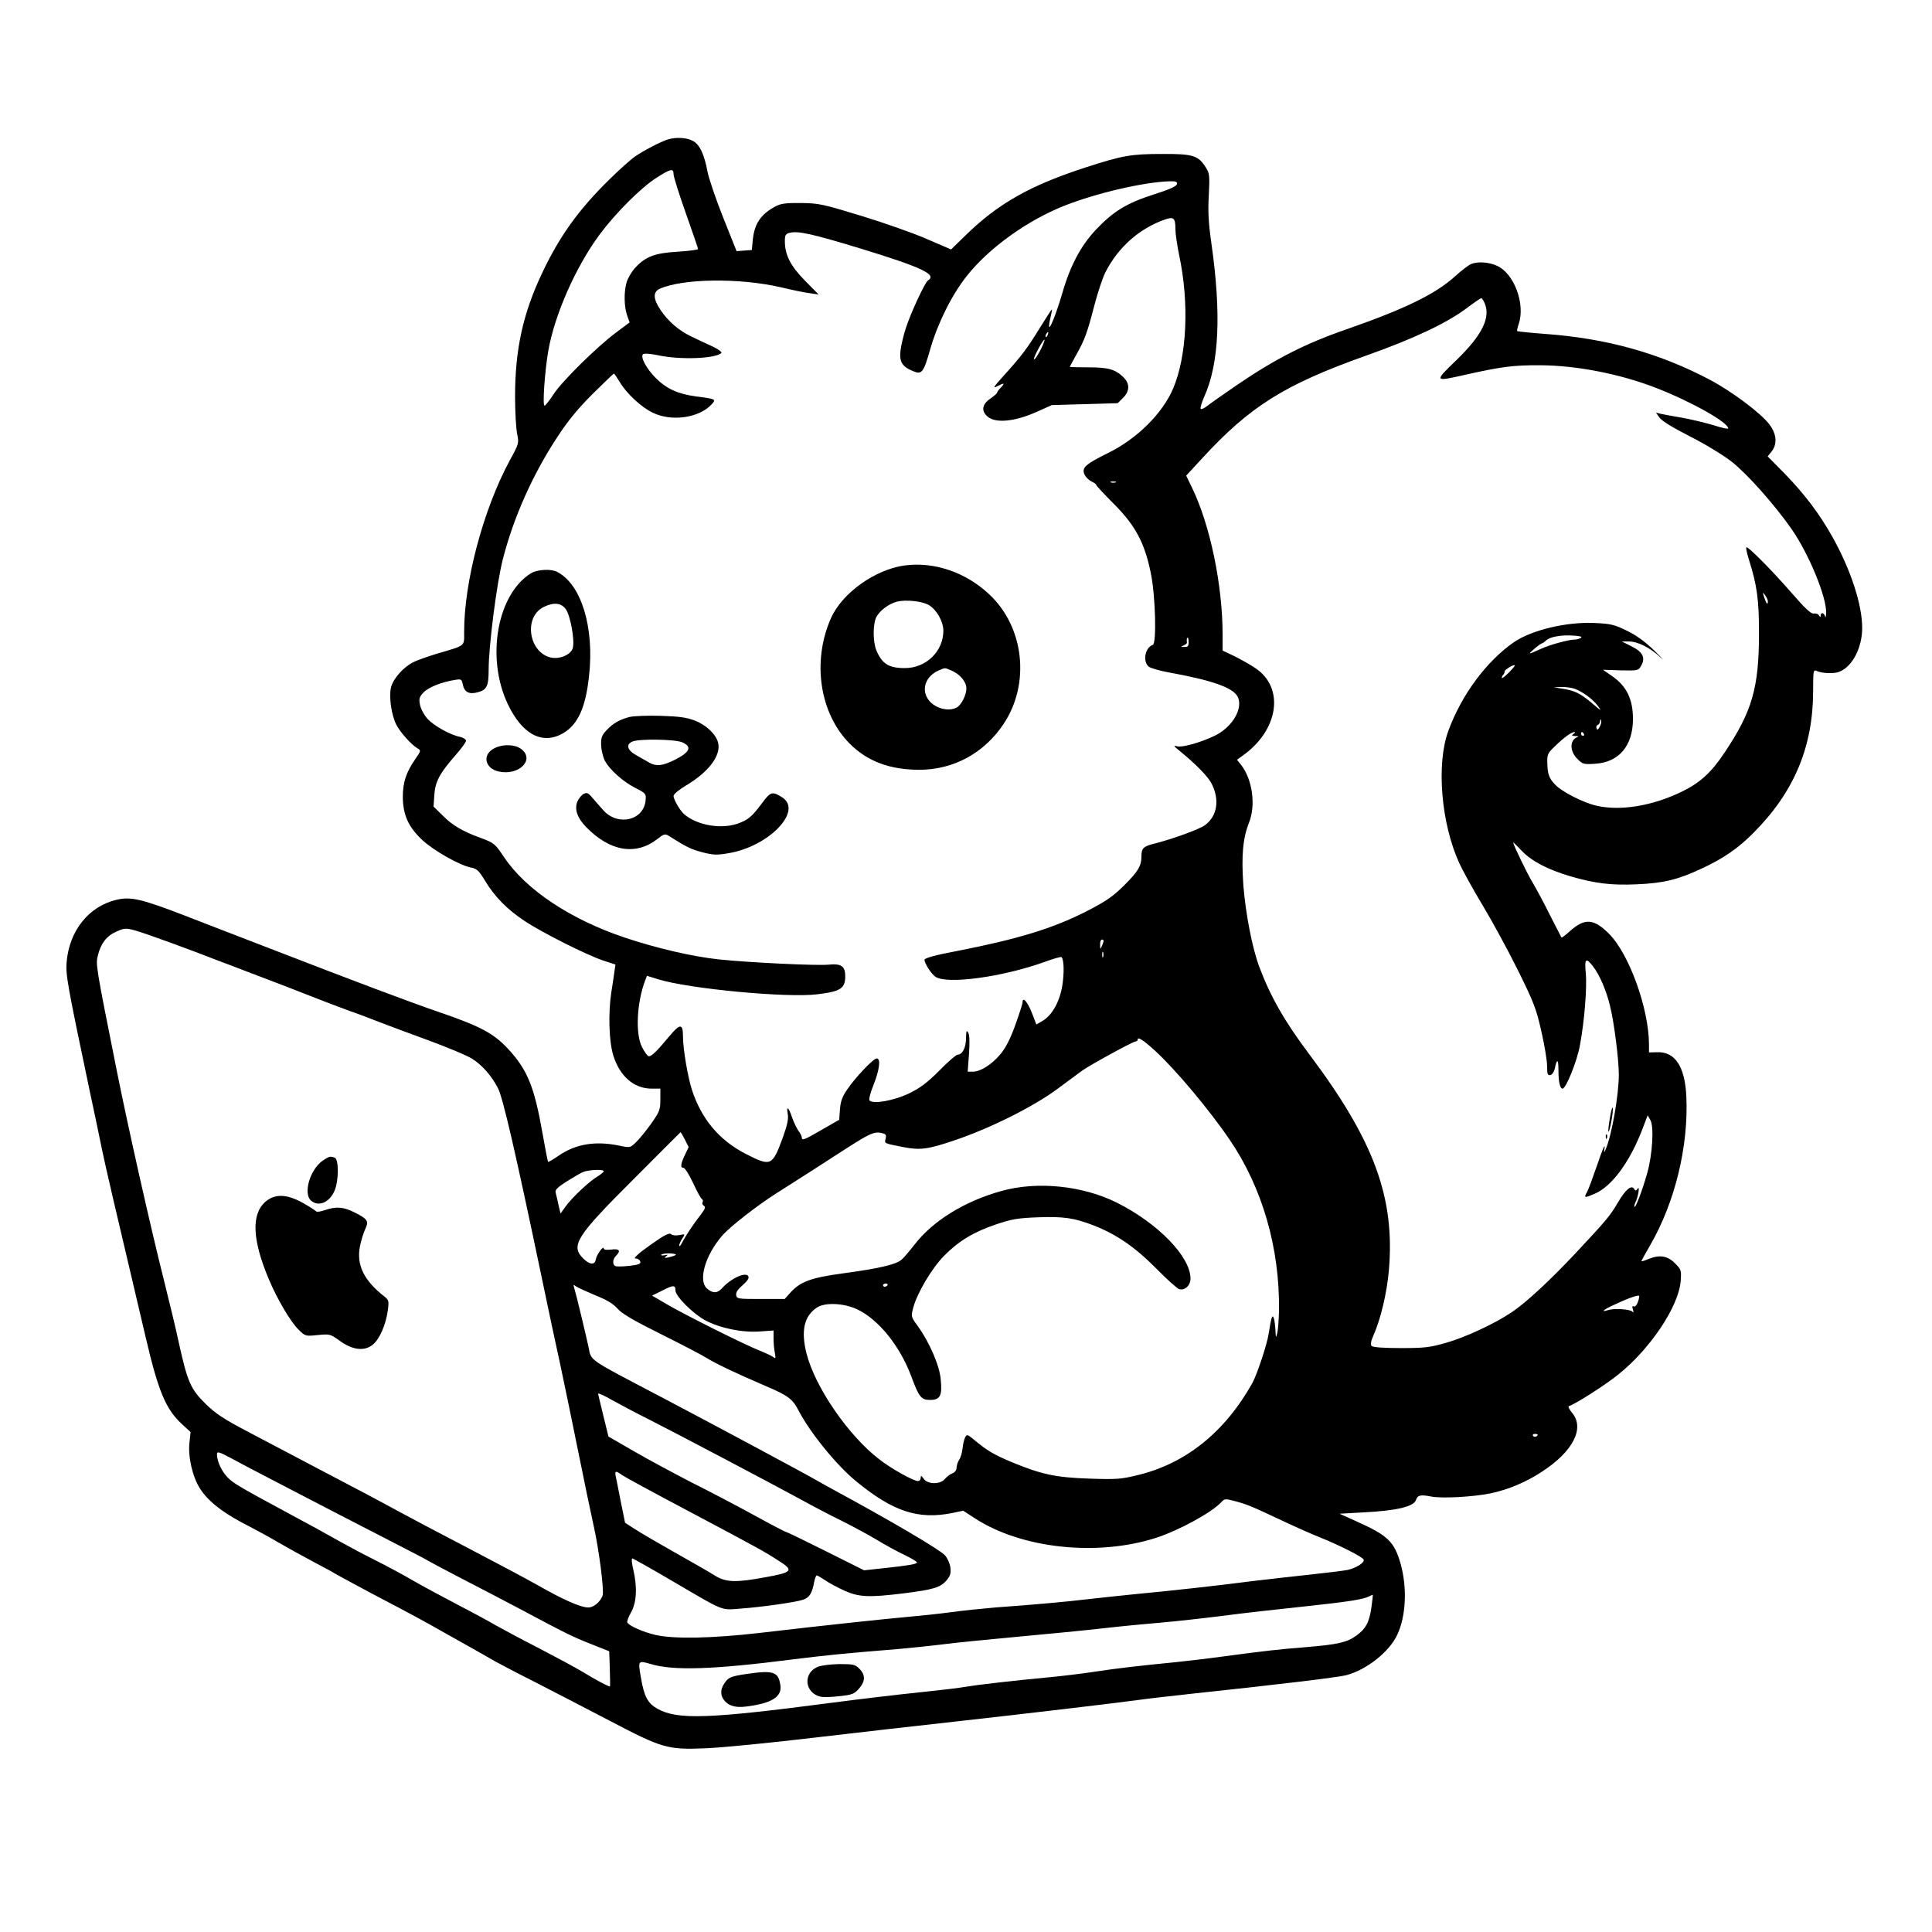 <?xml version="1.0" encoding="UTF-8" standalone="no"?>
<svg
   version="1.0"
   width="1024pt"
   height="1024pt"
   viewBox="0 0 1024 1024"
   preserveAspectRatio="xMidYMid meet"
   id="svg22"
   sodipodi:docname="weblog.svg"
   inkscape:version="1.4 (e7c3feb1, 2024-10-09)"
   xmlns:inkscape="http://www.inkscape.org/namespaces/inkscape"
   xmlns:sodipodi="http://sodipodi.sourceforge.net/DTD/sodipodi-0.dtd"
   xmlns="http://www.w3.org/2000/svg"
   xmlns:svg="http://www.w3.org/2000/svg">
  <defs
     id="defs22" />
  <sodipodi:namedview
     id="namedview22"
     pagecolor="#ffffff"
     bordercolor="#000000"
     borderopacity="0.25"
     inkscape:showpageshadow="2"
     inkscape:pageopacity="0.0"
     inkscape:pagecheckerboard="0"
     inkscape:deskcolor="#d1d1d1"
     inkscape:document-units="pt"
     inkscape:zoom="0.73901367"
     inkscape:cx="682.66667"
     inkscape:cy="683.34324"
     inkscape:window-width="2560"
     inkscape:window-height="1387"
     inkscape:window-x="0"
     inkscape:window-y="25"
     inkscape:window-maximized="0"
     inkscape:current-layer="g22" />
  <g
     transform="translate(0,1024) scale(0.1,-0.1)"
     fill="#000000"
     stroke="none"
     id="g22">
    <path
       d="M3540 9501 c-36 -11 -129 -59 -175 -91 -22 -15 -83 -70 -135 -121 -164 -161 -264 -301 -355 -493 -103 -216 -145 -408 -145 -657 0 -81 5 -171 11 -198 10 -50 10 -52 -40 -143 -140 -260 -241 -640 -241 -907 0 -79 11 -70 -145 -116 -49 -15 -106 -35 -125 -45 -55 -28 -108 -90 -118 -135 -11 -52 3 -145 28 -195 21 -42 83 -110 114 -127 18 -10 17 -13 -12 -55 -50 -72 -67 -125 -67 -203 1 -95 30 -159 104 -228 62 -57 195 -132 256 -145 33 -6 43 -16 77 -72 51 -84 115 -149 208 -211 93 -62 328 -180 417 -210 l65 -21 -6 -42 c-3 -22 -10 -70 -16 -106 -17 -112 -12 -260 10 -332 34 -112 110 -178 204 -178 l46 0 0 -58 c0 -54 -4 -64 -49 -128 -27 -38 -63 -82 -80 -98 -31 -30 -32 -30 -89 -18 -127 26 -231 9 -322 -54 -28 -19 -53 -34 -55 -32 -2 2 -15 68 -29 148 -44 251 -80 341 -187 455 -74 78 -144 116 -354 188 -161 55 -445 162 -910 342 -137 53 -338 130 -445 172 -228 88 -287 102 -362 84 -147 -34 -251 -164 -265 -331 -5 -67 3 -115 122 -680 25 -118 55 -258 65 -310 22 -104 63 -282 235 -1010 64 -273 104 -368 186 -445 l49 -45 -6 -58 c-8 -75 17 -182 57 -243 43 -68 128 -133 260 -199 35 -18 105 -56 154 -85 50 -29 135 -76 190 -105 55 -29 105 -56 110 -60 6 -4 91 -50 190 -103 227 -119 282 -149 375 -202 41 -23 111 -62 155 -87 44 -25 103 -58 130 -74 28 -15 122 -65 210 -109 88 -45 265 -137 394 -204 282 -148 309 -156 516 -147 77 3 334 28 570 56 237 28 572 66 745 85 369 41 875 101 975 115 39 6 174 21 300 35 417 44 759 85 800 96 109 29 229 124 271 215 46 98 53 247 18 374 -34 119 -67 151 -231 225 l-93 42 126 7 c178 9 268 31 279 66 8 26 25 29 81 18 58 -11 221 -2 315 17 94 20 189 60 272 115 165 107 227 230 160 311 -15 18 -23 34 -18 36 35 11 193 112 260 166 171 136 323 363 333 498 4 56 3 60 -31 94 -40 40 -82 46 -142 21 -19 -8 -35 -13 -35 -10 0 2 20 39 45 82 132 227 205 525 193 789 -7 160 -60 240 -155 236 l-43 -1 0 41 c0 190 -105 481 -212 588 -81 81 -129 84 -208 13 -22 -20 -42 -35 -44 -33 -1 2 -29 56 -61 119 -31 63 -73 140 -91 171 -30 49 -104 203 -104 214 0 2 20 -17 44 -43 53 -56 139 -101 261 -137 132 -38 216 -48 350 -42 143 6 219 25 341 82 119 55 196 108 279 192 214 215 315 455 315 752 0 104 1 113 18 105 33 -14 93 -16 122 -4 69 28 120 128 120 232 0 123 -60 307 -157 481 -70 125 -149 229 -257 340 l-87 88 21 26 c31 40 27 93 -13 145 -45 59 -197 173 -314 235 -267 141 -545 219 -871 243 -80 6 -148 13 -150 15 -3 2 1 18 7 36 37 106 -23 269 -114 310 -44 20 -100 24 -137 10 -13 -5 -50 -33 -83 -63 -105 -96 -267 -175 -580 -284 -219 -76 -375 -156 -578 -294 -73 -50 -144 -100 -159 -112 -15 -12 -31 -19 -34 -15 -4 4 5 33 19 65 79 176 91 441 37 817 -15 107 -18 166 -13 251 5 102 4 115 -15 145 -40 65 -69 74 -232 73 -165 0 -210 -8 -405 -71 -296 -96 -465 -192 -637 -360 l-77 -75 -128 55 c-70 31 -227 86 -348 123 -206 63 -226 67 -320 68 -80 1 -107 -3 -135 -18 -77 -41 -111 -91 -120 -176 l-5 -55 -40 -3 -41 -3 -71 178 c-39 98 -76 207 -83 243 -17 92 -42 146 -79 164 -32 17 -89 20 -131 7z m30 -184 c0 -13 29 -106 65 -207 36 -101 65 -187 65 -190 0 -4 -48 -10 -107 -14 -123 -7 -172 -26 -227 -86 -19 -21 -39 -56 -45 -77 -15 -51 -13 -130 3 -175 l13 -37 -71 -53 c-102 -76 -289 -260 -333 -329 -21 -32 -42 -59 -47 -59 -11 0 1 179 20 290 33 191 146 447 273 618 85 114 220 249 301 300 75 48 90 51 90 19z m2668 -53 c-2 -11 -41 -29 -124 -55 -143 -46 -213 -89 -306 -187 -79 -84 -136 -191 -177 -334 -46 -156 -90 -247 -62 -125 5 20 8 37 6 37 -2 0 -30 -44 -63 -97 -67 -109 -97 -149 -192 -254 -56 -62 -60 -70 -32 -55 36 19 40 16 15 -10 -10 -10 -18 -21 -18 -25 0 -4 -16 -18 -35 -31 -46 -31 -51 -68 -13 -98 43 -34 142 -24 253 25 l85 38 175 5 174 5 28 28 c37 36 37 77 1 111 -43 41 -79 51 -185 51 -54 0 -98 1 -98 3 0 1 15 28 33 61 46 81 60 120 97 263 18 69 44 147 58 175 67 133 179 233 315 281 48 17 57 10 57 -52 0 -22 9 -84 20 -137 54 -256 41 -534 -32 -706 -56 -132 -192 -267 -345 -342 -121 -60 -141 -78 -125 -114 7 -14 23 -30 37 -37 14 -6 25 -14 25 -18 0 -4 42 -49 94 -101 115 -116 163 -206 196 -369 24 -117 31 -371 10 -378 -40 -14 -55 -86 -22 -115 9 -8 58 -22 107 -31 226 -41 337 -79 364 -127 29 -53 -13 -141 -93 -193 -55 -36 -190 -79 -224 -72 -25 6 -24 4 13 -26 83 -68 148 -134 166 -170 45 -87 31 -174 -35 -222 -29 -21 -168 -72 -266 -97 -59 -14 -70 -25 -70 -65 0 -54 -16 -81 -92 -157 -61 -60 -94 -83 -203 -139 -176 -89 -358 -145 -680 -208 -117 -22 -175 -38 -175 -47 0 -19 36 -75 58 -90 62 -42 358 -1 580 79 46 17 85 28 88 25 14 -13 15 -86 4 -154 -15 -86 -55 -156 -106 -185 l-31 -18 -24 62 c-22 57 -49 88 -49 56 0 -8 -18 -63 -39 -122 -27 -75 -52 -122 -79 -154 -45 -54 -105 -92 -145 -92 l-28 0 7 94 c4 62 3 100 -4 112 -9 16 -11 10 -12 -30 0 -49 -19 -86 -45 -86 -7 0 -51 -38 -97 -85 -67 -67 -102 -92 -163 -122 -80 -37 -186 -56 -206 -36 -5 5 3 39 21 83 32 81 39 140 17 140 -18 0 -113 -100 -157 -165 -26 -38 -35 -63 -38 -105 l-4 -55 -87 -50 c-96 -56 -111 -62 -111 -45 0 7 -8 24 -19 38 -10 15 -24 45 -32 67 -18 55 -32 68 -24 23 5 -28 -1 -57 -25 -125 -57 -155 -63 -158 -201 -87 -138 72 -232 184 -282 339 -22 69 -47 216 -47 281 0 70 -15 70 -72 2 -69 -83 -97 -110 -111 -106 -6 2 -22 24 -34 48 -36 70 -28 235 16 352 l10 26 58 -18 c163 -51 686 -100 845 -80 124 15 148 31 148 96 0 53 -21 68 -89 61 -65 -6 -420 11 -582 28 -139 15 -329 59 -499 116 -286 96 -522 253 -637 424 -50 74 -53 77 -126 104 -96 35 -150 67 -200 118 l-49 48 4 60 c4 71 28 116 113 213 30 34 55 68 55 76 0 7 -14 16 -30 20 -53 10 -140 59 -174 96 -19 21 -36 54 -40 75 -6 32 -4 41 19 65 26 27 95 55 165 66 35 6 37 4 43 -24 8 -41 34 -54 80 -41 48 13 57 33 57 121 0 123 43 459 75 583 56 221 160 454 292 653 54 83 109 149 185 225 60 59 110 107 112 107 2 0 15 -19 29 -42 36 -62 114 -135 176 -165 99 -49 245 -29 312 43 26 28 25 29 -83 43 -96 13 -156 41 -212 97 -49 49 -83 111 -68 126 6 6 37 4 85 -6 115 -24 300 -17 330 13 5 5 -15 20 -47 35 -31 14 -80 37 -109 51 -67 31 -126 82 -166 142 -39 58 -41 95 -5 112 122 55 424 59 644 8 58 -14 126 -28 152 -31 l47 -7 -72 73 c-77 78 -107 137 -107 210 0 32 4 39 26 44 44 11 117 -5 371 -82 329 -101 411 -139 362 -170 -16 -9 -93 -175 -118 -254 -12 -35 -24 -88 -28 -117 -7 -61 8 -86 66 -110 47 -20 56 -9 92 118 40 138 114 286 193 386 117 148 320 294 516 372 169 67 422 126 558 130 35 1 43 -2 40 -15z m1630 -629 c35 -76 -12 -172 -150 -305 -118 -114 -118 -114 50 -76 192 43 255 51 397 50 194 -1 426 -47 615 -121 187 -73 380 -182 380 -214 0 -4 -35 3 -77 17 -43 13 -118 31 -168 40 -49 8 -101 18 -114 21 l-24 6 19 -27 c12 -17 71 -53 159 -98 80 -40 175 -98 222 -134 82 -64 227 -227 318 -357 92 -132 186 -360 184 -445 -1 -20 -3 -29 -6 -19 -5 20 -23 23 -23 5 0 -10 -2 -10 -9 0 -4 8 -17 12 -28 10 -14 -2 -45 26 -115 107 -107 123 -235 252 -242 244 -3 -3 3 -32 14 -66 43 -137 53 -213 53 -388 0 -291 -36 -416 -184 -636 -69 -104 -129 -158 -223 -204 -157 -77 -329 -105 -456 -75 -69 16 -183 74 -218 112 -32 33 -40 56 -41 118 -1 41 3 50 42 86 47 46 86 74 102 74 5 0 3 -5 -5 -10 -12 -8 -10 -10 10 -11 16 0 19 -3 10 -6 -41 -16 -41 -74 0 -115 29 -29 34 -30 95 -26 126 8 200 95 200 238 0 102 -33 172 -107 224 l-52 36 94 -3 c91 -2 94 -1 108 24 25 42 9 74 -50 103 l-52 26 37 0 c48 0 110 -31 168 -84 25 -22 12 -9 -28 31 -51 50 -97 84 -148 109 -67 33 -85 38 -173 42 -149 7 -332 -37 -427 -101 -146 -101 -279 -280 -349 -472 -64 -176 -38 -490 59 -701 18 -39 73 -139 123 -222 50 -83 134 -237 187 -344 86 -174 98 -206 125 -327 17 -73 30 -155 30 -183 0 -41 3 -49 17 -46 10 2 20 17 24 36 11 53 19 49 19 -9 0 -62 8 -99 22 -99 18 0 77 146 92 230 24 129 38 307 31 383 -8 77 1 84 39 34 34 -44 70 -127 89 -207 22 -86 47 -285 47 -366 0 -107 -37 -319 -69 -394 -10 -23 -11 -22 -6 10 2 19 -15 -21 -38 -90 -24 -69 -48 -135 -55 -147 -18 -33 -16 -34 38 -11 90 37 184 163 251 333 l32 84 15 -27 c19 -36 10 -182 -17 -278 -26 -93 -62 -187 -68 -181 -2 3 0 14 5 24 14 27 25 92 12 73 -8 -12 -12 -13 -19 -1 -14 22 -45 -3 -85 -71 -41 -71 -64 -98 -226 -271 -134 -143 -264 -263 -336 -311 -90 -61 -247 -134 -349 -163 -88 -25 -116 -28 -242 -28 -88 0 -146 4 -153 11 -7 7 -5 23 9 55 39 88 71 223 82 343 34 386 -77 689 -420 1146 -131 174 -207 307 -266 464 -38 101 -73 283 -85 433 -11 158 -3 249 30 333 37 93 18 229 -42 306 l-22 27 29 21 c192 135 225 359 70 464 -28 19 -78 47 -112 64 l-63 30 0 83 c0 264 -66 583 -163 782 l-30 62 81 88 c256 279 439 394 872 548 251 89 425 171 530 249 41 31 78 56 81 56 3 0 11 -11 17 -25z m-2315 -170 c-3 -9 -8 -14 -10 -11 -3 3 -2 9 2 15 9 16 15 13 8 -4z m-25 -52 c-20 -46 -48 -89 -48 -75 0 13 48 102 56 102 2 0 -2 -12 -8 -27z m385 -730 c-7 -2 -19 -2 -25 0 -7 3 -2 5 12 5 14 0 19 -2 13 -5z m3457 -630 c0 -22 -8 -14 -19 20 -10 29 -9 30 4 13 8 -11 15 -26 15 -33z m-991 -194 c-8 -5 -23 -9 -34 -9 -30 0 -129 -27 -173 -47 -73 -33 -77 -34 -42 -4 19 17 38 30 42 31 4 0 14 7 22 15 20 20 82 31 148 26 34 -2 46 -6 37 -12z m-2079 -24 c0 -19 -5 -25 -22 -24 -20 0 -21 1 -5 8 10 4 18 10 18 14 -2 18 -1 27 4 27 3 0 5 -11 5 -25z m1696 -161 c-20 -20 -36 -32 -36 -27 0 5 3 13 8 17 4 4 7 12 7 17 0 10 47 38 54 33 2 -2 -13 -20 -33 -40z m351 -85 c43 -16 97 -56 123 -92 21 -28 17 -26 -31 15 -61 52 -93 68 -159 78 l-45 7 42 2 c23 0 54 -4 70 -10z m132 -201 c-9 -17 -14 -19 -17 -8 -3 7 0 16 7 18 6 2 11 11 12 20 0 10 3 12 5 5 3 -7 0 -22 -7 -35z m-84 -38 c3 -5 1 -10 -4 -10 -6 0 -11 5 -11 10 0 6 2 10 4 10 3 0 8 -4 11 -10z m-7610 -1064 c55 -19 168 -60 250 -91 83 -32 177 -68 210 -80 33 -13 110 -42 170 -65 61 -23 162 -62 225 -87 63 -25 158 -61 210 -80 52 -18 122 -45 155 -58 33 -13 148 -56 255 -95 107 -39 217 -85 243 -102 54 -34 104 -92 137 -157 26 -51 93 -342 230 -996 33 -159 78 -371 100 -470 21 -99 64 -306 95 -460 31 -154 67 -327 80 -385 29 -126 58 -351 49 -377 -13 -34 -47 -63 -76 -63 -40 0 -133 41 -266 117 -62 35 -231 125 -375 200 -144 75 -307 161 -362 191 -55 30 -140 76 -190 102 -49 26 -171 90 -270 142 -99 52 -252 133 -340 179 -131 69 -172 96 -226 149 -78 77 -95 115 -140 318 -16 75 -52 225 -79 332 -75 298 -191 816 -250 1110 -114 570 -113 567 -101 617 16 63 46 102 95 124 54 24 55 24 171 -15z m5064 -33 c0 -5 -4 -17 -9 -28 -8 -18 -9 -17 -9 8 -1 15 4 27 9 27 6 0 10 -3 9 -7z m-2 -85 c-3 -7 -5 -2 -5 12 0 14 2 19 5 13 2 -7 2 -19 0 -25z m277 -499 c106 -97 287 -313 393 -469 174 -255 266 -575 262 -904 -1 -50 -5 -104 -9 -121 -7 -28 -8 -27 -10 15 -1 25 -5 54 -9 65 -8 19 -13 4 -27 -85 -9 -58 -61 -214 -86 -260 -146 -261 -354 -428 -610 -489 -86 -21 -112 -23 -255 -18 -178 6 -252 22 -410 87 -97 41 -129 60 -198 117 -36 30 -40 32 -49 16 -5 -10 -12 -36 -14 -58 -2 -22 -10 -50 -18 -62 -8 -12 -14 -32 -14 -43 0 -12 -9 -24 -22 -29 -13 -5 -31 -19 -40 -30 -25 -30 -91 -29 -112 1 -13 18 -16 19 -16 5 0 -9 -6 -17 -14 -17 -24 0 -141 65 -204 114 -164 125 -341 382 -387 561 -31 123 -13 201 57 246 44 27 142 22 212 -11 113 -54 226 -194 286 -355 41 -111 53 -125 100 -125 53 0 65 23 56 109 -6 74 -61 199 -122 283 -35 48 -36 50 -24 95 19 76 99 212 165 278 77 78 157 126 276 166 80 27 113 33 220 37 137 5 193 -3 298 -44 122 -48 219 -116 329 -227 57 -58 112 -107 122 -110 30 -8 60 20 60 56 0 116 -171 292 -389 402 -182 91 -423 116 -615 62 -193 -54 -361 -157 -459 -284 -25 -32 -55 -68 -68 -79 -28 -26 -117 -47 -317 -74 -162 -22 -218 -43 -269 -97 l-34 -38 -127 0 c-122 0 -127 1 -130 21 -2 15 9 31 34 52 23 20 35 36 31 46 -11 28 -92 -8 -141 -63 -24 -26 -47 -27 -77 -2 -51 41 -12 178 80 283 41 47 184 158 281 220 98 62 273 174 379 243 122 78 145 88 183 80 24 -6 27 -10 22 -30 -6 -26 -12 -24 94 -45 89 -17 130 -12 271 36 188 63 418 178 545 272 55 41 115 85 131 97 42 30 270 155 284 155 6 0 11 5 11 10 0 17 32 -4 94 -61z m-2494 -469 l20 -40 -20 -42 c-23 -48 -25 -68 -7 -68 7 0 30 -36 50 -79 20 -44 41 -82 47 -86 6 -3 7 -11 4 -17 -4 -6 -1 -14 7 -19 10 -6 7 -16 -16 -46 -37 -47 -78 -108 -99 -148 -8 -16 -15 -24 -16 -17 0 7 7 24 16 37 16 25 16 25 -15 19 -17 -4 -37 -2 -44 5 -11 8 -36 -5 -112 -59 -62 -44 -90 -70 -77 -70 11 0 22 -7 25 -15 4 -10 -3 -16 -26 -20 -39 -6 -76 -9 -99 -7 -22 2 -24 35 -3 56 27 27 18 39 -25 33 -27 -3 -40 -1 -40 6 -1 18 -39 -35 -42 -58 -5 -31 -33 -29 -67 5 -68 68 -37 117 268 421 135 136 247 247 248 248 2 0 12 -17 23 -39z m-430 -168 c0 -4 -15 -16 -32 -27 -43 -25 -134 -110 -169 -158 l-28 -39 -7 29 c-10 46 -14 62 -19 82 -4 14 9 27 57 58 35 22 74 45 88 51 29 12 110 16 110 4z m382 -443 c-4 -4 -20 -9 -37 -13 -23 -5 -27 -4 -15 5 12 9 11 10 -8 6 -12 -3 -20 -1 -17 3 3 4 23 7 44 7 22 -1 37 -5 33 -8z m1122 -161 c-3 -4 -9 -8 -15 -8 -5 0 -9 4 -9 8 0 5 7 9 15 9 8 0 12 -4 9 -9z m-1552 -52 c63 -25 97 -45 120 -71 23 -27 84 -63 229 -135 108 -54 216 -110 240 -125 47 -30 156 -82 319 -152 116 -49 142 -69 172 -128 60 -116 199 -288 302 -373 198 -164 333 -208 515 -171 l56 12 63 -41 c247 -160 647 -203 959 -103 121 39 297 135 347 190 16 18 21 18 70 5 65 -17 91 -28 248 -102 68 -32 159 -73 203 -90 111 -45 229 -105 233 -119 4 -16 -39 -43 -85 -54 -21 -4 -108 -15 -193 -24 -85 -9 -225 -25 -310 -35 -168 -22 -446 -53 -630 -70 -63 -6 -169 -18 -235 -25 -125 -15 -280 -29 -500 -45 -71 -6 -177 -17 -235 -25 -58 -8 -161 -19 -230 -25 -133 -12 -426 -43 -785 -85 -252 -29 -457 -33 -553 -10 -64 15 -136 47 -147 65 -3 5 5 29 19 53 30 51 35 134 12 230 -7 31 -10 57 -5 57 4 0 97 -52 206 -116 288 -169 261 -158 368 -150 110 8 289 33 331 47 33 10 49 35 59 93 4 20 10 36 14 36 3 0 24 -12 45 -26 21 -15 67 -39 102 -55 76 -34 128 -37 314 -14 158 20 195 31 227 69 20 24 24 37 20 69 -3 21 -16 50 -29 64 -29 31 -291 185 -583 343 -33 18 -73 40 -90 50 -52 31 -548 297 -841 451 -378 198 -360 185 -374 256 -12 57 -65 279 -77 318 -5 16 -3 18 8 8 8 -6 54 -27 101 -47z m428 24 c0 -30 94 -124 158 -158 79 -42 196 -66 290 -59 l72 5 0 -43 c0 -23 3 -58 7 -76 5 -29 4 -32 -8 -22 -8 6 -39 21 -69 33 -76 29 -402 192 -497 248 l-77 45 55 27 c58 30 69 30 69 0z m5100 -64 c-6 -16 -15 -24 -21 -20 -8 4 -9 -1 -4 -17 4 -14 3 -19 -2 -12 -10 14 -98 20 -130 9 -40 -13 -24 3 25 25 80 38 137 58 140 50 1 -5 -2 -20 -8 -35z m-5245 -617 c154 -78 656 -343 805 -424 63 -35 162 -87 220 -115 58 -29 141 -74 185 -100 44 -27 110 -63 148 -81 37 -18 67 -36 67 -40 0 -9 -41 -16 -169 -30 l-111 -12 -202 101 c-112 56 -207 102 -211 102 -4 0 -81 40 -170 89 -89 49 -238 127 -332 174 -93 48 -231 122 -305 165 l-135 78 -27 110 c-15 60 -27 113 -28 117 0 5 33 -10 73 -33 39 -22 126 -68 192 -101z m4715 -83 c0 -11 -19 -15 -25 -6 -3 5 1 10 9 10 9 0 16 -2 16 -4z m-6585 -303 c138 -72 349 -181 470 -243 121 -62 225 -116 230 -120 6 -4 84 -46 175 -93 91 -47 235 -122 320 -167 240 -128 272 -144 373 -184 l96 -38 3 -91 c2 -51 2 -93 1 -95 -2 -5 -77 35 -147 78 -35 21 -141 78 -237 128 -96 49 -196 103 -224 119 -27 16 -117 65 -200 108 -82 43 -190 101 -240 130 -49 29 -137 76 -195 105 -58 29 -139 72 -180 95 -98 55 -159 89 -305 167 -239 129 -271 148 -301 180 -31 33 -54 84 -54 120 0 17 10 14 83 -25 45 -25 195 -103 332 -174z m1733 88 c15 -10 171 -95 347 -188 388 -206 404 -215 483 -266 81 -51 73 -61 -73 -87 -156 -29 -207 -27 -266 9 -26 17 -119 70 -206 119 -87 49 -183 105 -214 125 l-56 36 -22 108 c-11 59 -24 120 -27 136 -7 32 -1 34 34 8z m3971 -699 c-11 -80 -30 -115 -80 -151 -49 -36 -98 -47 -264 -61 -141 -11 -221 -20 -445 -50 -80 -11 -192 -24 -250 -30 -211 -21 -298 -31 -425 -50 -71 -11 -182 -24 -245 -30 -184 -17 -381 -40 -440 -50 -30 -6 -142 -19 -249 -30 -106 -11 -311 -35 -455 -54 -662 -87 -825 -92 -931 -33 -52 29 -71 65 -88 165 -16 92 -16 92 53 72 120 -36 332 -29 753 25 180 22 253 30 560 55 67 6 174 17 237 25 63 8 241 26 395 40 154 14 359 34 455 45 96 11 234 24 305 30 72 6 216 22 320 35 105 14 300 36 435 50 242 26 318 38 349 55 9 5 16 8 17 7 1 -1 -2 -30 -7 -65z"
       id="path1" />
    <path
       d="M4795 7243 c-156 -21 -332 -146 -391 -280 -101 -229 -60 -503 99 -664 95 -95 213 -139 372 -139 180 1 340 88 443 241 144 214 111 516 -75 689 -124 117 -292 174 -448 153z m128 -210 c41 -24 77 -87 77 -136 0 -109 -91 -198 -204 -198 -85 0 -121 22 -151 94 -19 46 -19 139 0 177 18 34 66 70 109 81 47 12 133 3 169 -18z m120 -347 c44 -19 78 -58 79 -93 1 -35 -26 -89 -51 -103 -49 -26 -129 0 -157 52 -30 53 -3 116 60 144 38 16 31 16 69 0z"
       id="path2" />
    <path
       d="M2815 7202 c-179 -110 -240 -445 -125 -691 77 -164 185 -221 295 -157 78 46 119 135 137 303 29 258 -41 486 -169 552 -33 17 -104 13 -138 -7z m184 -191 c24 -33 48 -164 37 -205 -8 -34 -65 -60 -112 -52 -121 23 -152 215 -42 269 53 26 93 22 117 -12z"
       id="path3" />
    <path
       d="M3337 6440 c-53 -14 -87 -33 -122 -70 -25 -27 -30 -39 -29 -79 1 -26 10 -63 19 -81 25 -49 97 -113 162 -146 55 -28 58 -31 55 -64 -8 -107 -144 -141 -222 -57 -16 18 -42 47 -58 66 -24 29 -31 32 -49 23 -11 -6 -26 -25 -33 -41 -16 -40 -1 -86 47 -135 126 -129 263 -152 377 -63 34 27 41 29 60 17 92 -58 119 -72 178 -87 58 -15 76 -16 140 -5 212 35 394 223 285 295 -53 34 -63 32 -108 -30 -54 -72 -73 -88 -128 -108 -89 -31 -212 -10 -282 47 -23 18 -59 80 -59 99 0 10 28 33 68 57 119 71 185 159 168 226 -11 44 -63 94 -124 117 -45 17 -83 22 -182 25 -69 2 -142 -1 -163 -6z m278 -134 c55 -24 43 -52 -40 -94 -63 -31 -96 -35 -132 -15 -17 10 -50 28 -72 41 -47 26 -55 57 -18 72 37 15 223 12 262 -4z"
       id="path5" />
    <path
       d="M2613 6270 c-58 -35 -40 -104 30 -119 106 -24 193 61 121 118 -35 28 -107 28 -151 1z"
       id="path9" />
    <path
       d="M8533 4315 c-7 -38 -10 -71 -8 -73 6 -6 27 107 23 125 -2 10 -9 -14 -15 -52z"
       id="path14" />
    <path
       d="M8511 4214 c0 -11 3 -14 6 -6 3 7 2 16 -1 19 -3 4 -6 -2 -5 -13z"
       id="path15" />
    <path
       d="M1710 4088 c-67 -47 -104 -173 -62 -211 40 -36 100 -10 126 54 22 54 22 165 0 173 -24 9 -28 8 -64 -16z"
       id="path16" />
    <path
       d="M1406 3870 c-75 -67 -69 -203 20 -413 44 -104 115 -225 158 -266 34 -33 36 -34 100 -27 64 6 66 6 116 -30 70 -51 133 -57 177 -20 36 30 69 107 79 184 6 45 4 52 -17 69 -110 85 -151 169 -131 268 6 31 19 72 28 91 20 42 13 53 -59 89 -58 29 -97 31 -155 11 -23 -8 -44 -11 -47 -6 -3 4 -34 24 -69 44 -86 48 -149 50 -200 6z"
       id="path17" />
    <path
       d="M4333 1405 c-79 -34 -68 -139 17 -158 14 -3 59 -2 100 3 66 7 78 12 102 39 35 39 36 74 3 106 -22 23 -32 25 -107 25 -48 -1 -96 -7 -115 -15z"
       id="path21" />
    <path
       d="M3946 1366 c-61 -9 -83 -17 -97 -35 -29 -35 -34 -68 -15 -97 23 -34 62 -47 121 -39 136 17 191 52 181 114 -11 72 -37 80 -190 57z"
       id="path22" />
  </g>
</svg>
